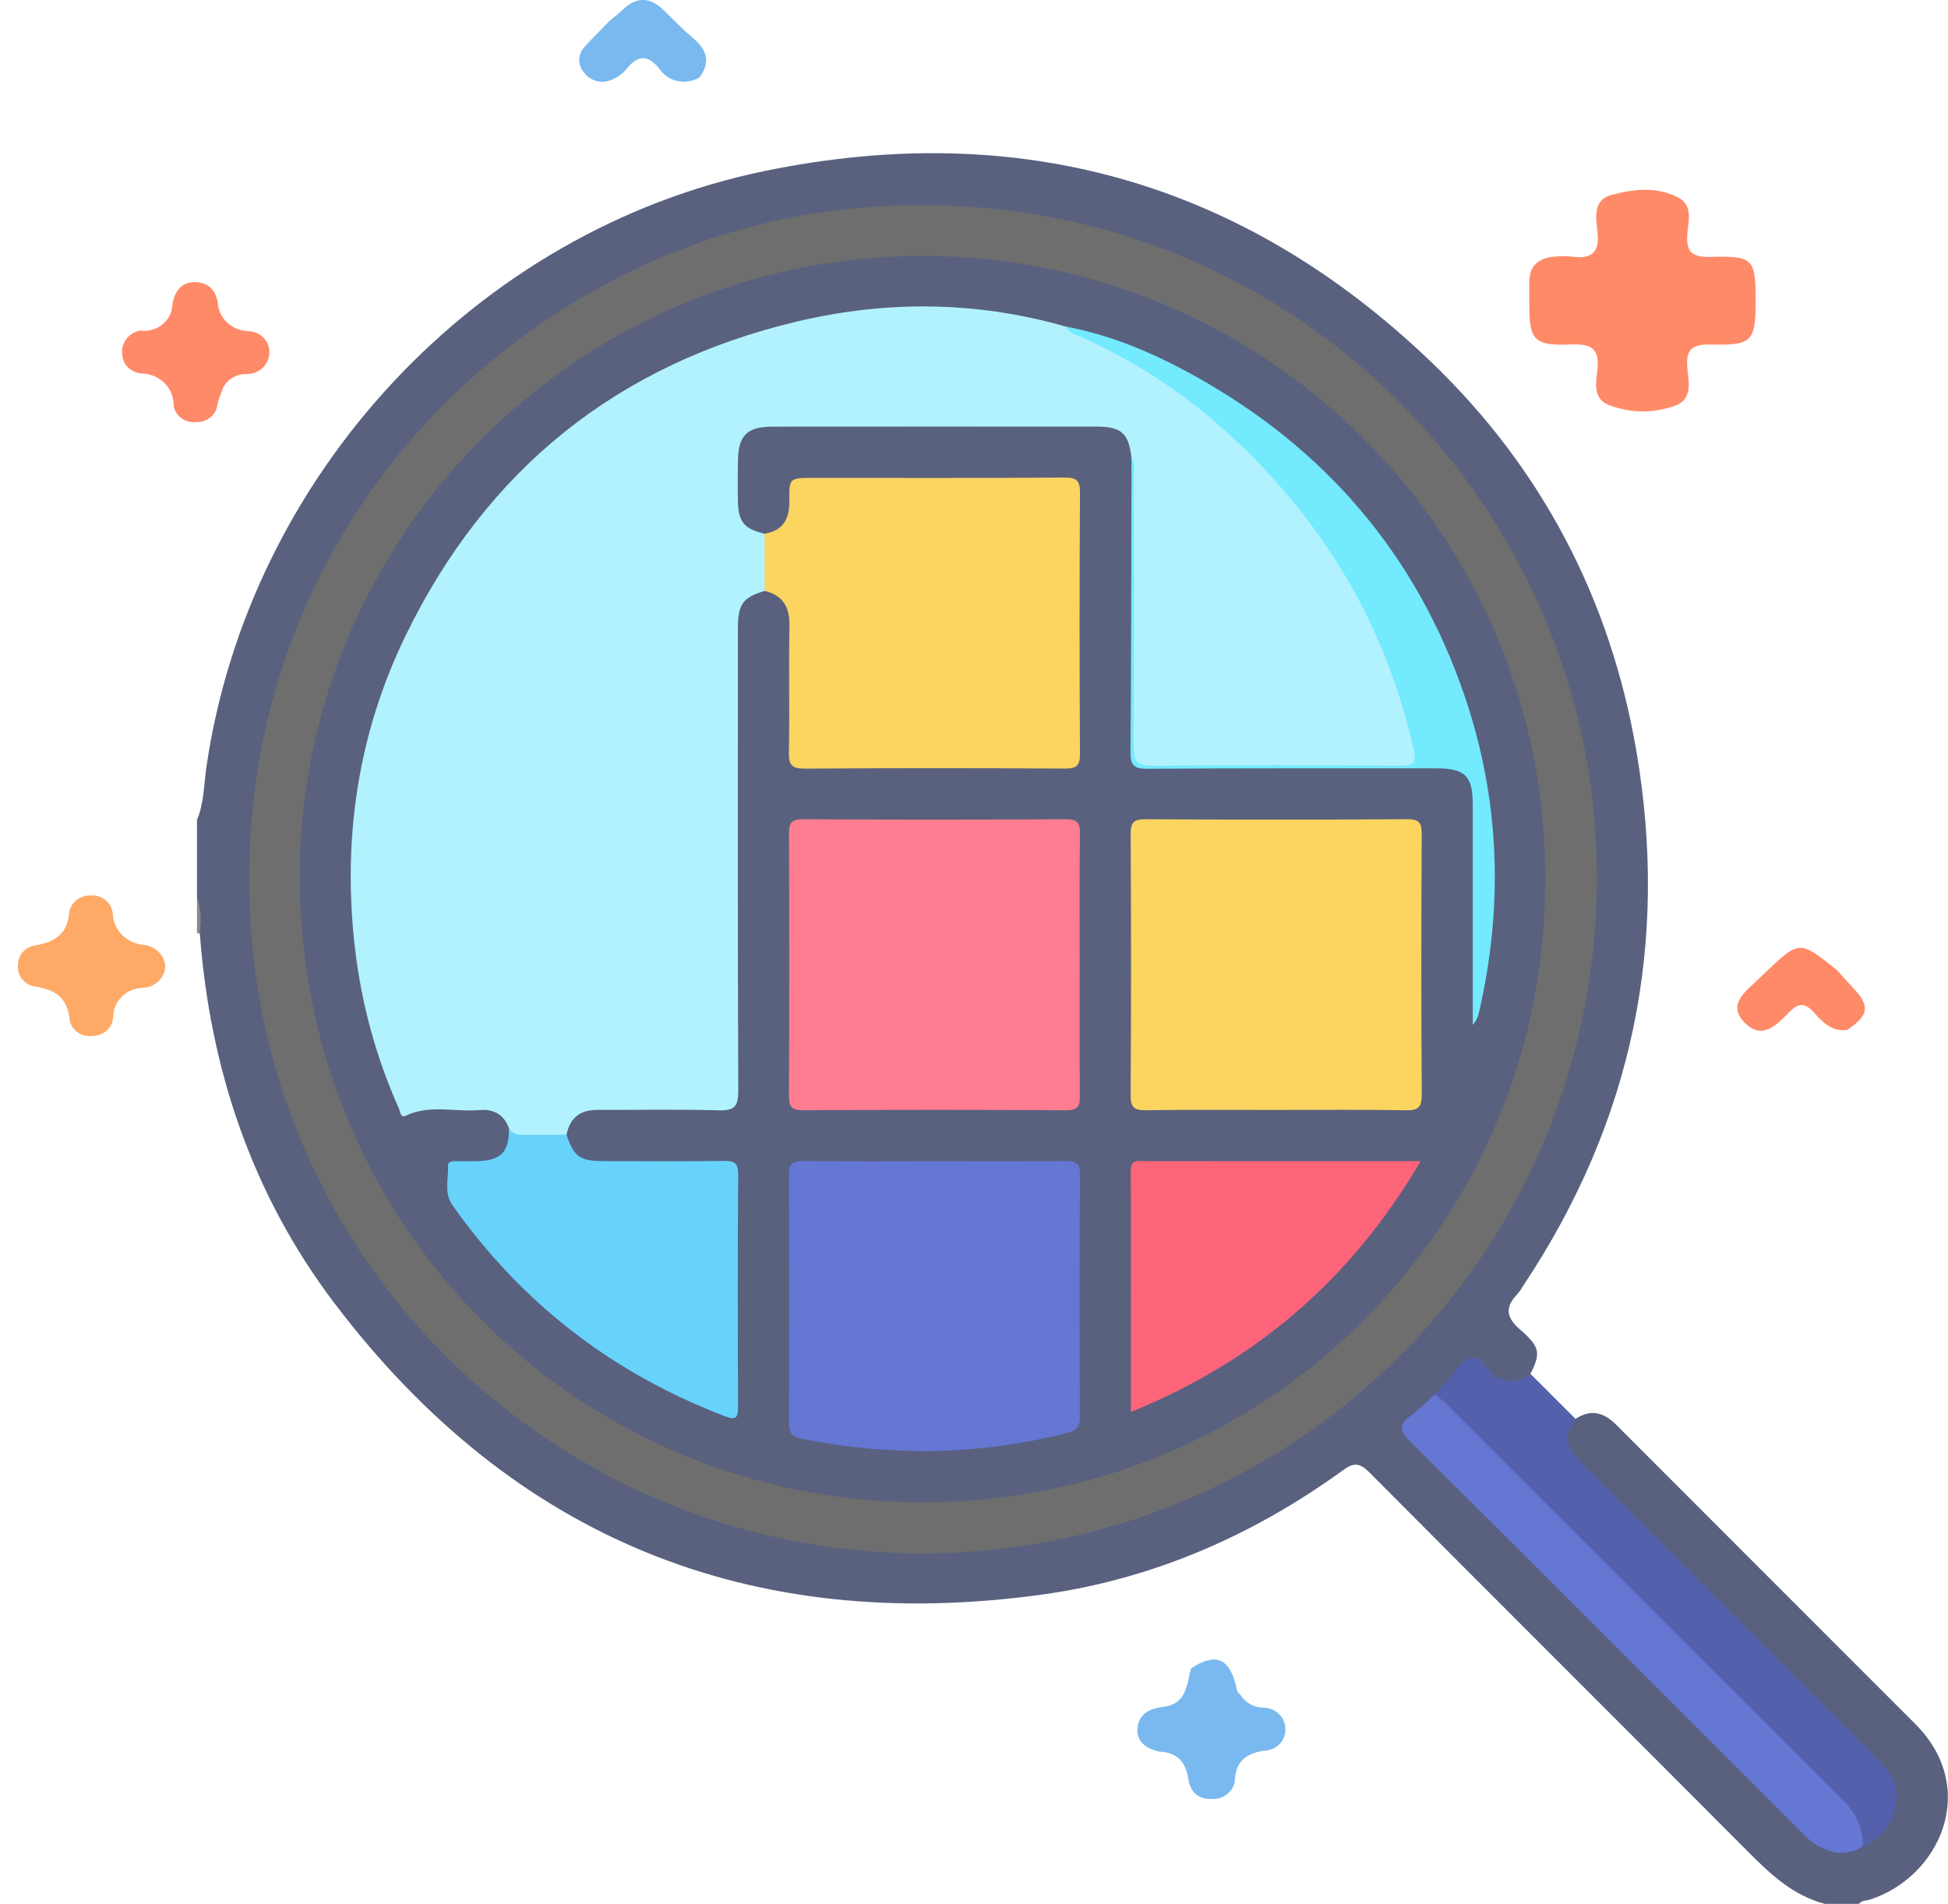 <svg width="89" height="87" viewBox="0 0 89 87" fill="none" xmlns="http://www.w3.org/2000/svg">
<path d="M83.373 87C81.932 86.623 80.904 85.661 79.887 84.639C74.122 78.848 68.33 73.084 62.569 67.289C62.128 66.845 61.859 66.821 61.363 67.181C57.236 70.175 52.64 72.173 47.608 72.867C34.281 74.706 23.411 70.29 15.27 59.539C11.511 54.575 9.594 48.852 9.128 42.645C8.979 42.127 9.201 41.578 9 41.064C9 39.866 9 38.668 9 37.47C9.323 36.702 9.312 35.87 9.428 35.068C11.361 21.75 21.732 10.544 34.92 7.818C46.543 5.416 56.792 8.301 65.378 16.532C70.435 21.379 73.569 27.369 74.757 34.288C76.266 43.075 74.585 51.233 69.637 58.685C69.536 58.836 69.451 59.004 69.327 59.133C68.751 59.735 68.803 60.2 69.461 60.767C70.38 61.559 70.388 61.855 69.924 62.779C69.464 63.384 68.906 63.447 68.177 62.976C67.152 62.315 67.153 62.316 66.274 63.194C66.071 63.397 65.872 63.602 65.67 63.806C64.16 65.259 64.16 65.259 65.659 66.758C71.272 72.371 76.883 77.984 82.498 83.594C83.439 84.535 84.019 84.667 85.064 84.214C85.458 83.992 85.765 83.672 86.036 83.322C86.602 82.592 86.603 81.756 86.056 81.014C85.854 80.74 85.602 80.513 85.363 80.274C81.095 76.005 76.826 71.737 72.558 67.468C72.226 67.137 71.887 66.811 71.662 66.393C71.33 65.776 71.432 65.297 71.982 64.838C72.686 64.374 73.276 64.54 73.849 65.114C78.398 69.676 82.959 74.227 87.511 78.786C90.462 81.743 88.615 85.781 85.429 86.807C85.261 86.861 85.058 86.831 84.935 87C84.414 87 83.894 87 83.373 87Z" fill="#59617F"/>
<path d="M9 41.063C9.235 41.575 9.169 42.111 9.129 42.645L9.06 42.665L9 42.626C9 42.105 9 41.584 9 41.063Z" fill="#888888"/>
<path d="M65.556 63.717C65.744 63.505 65.927 63.286 66.122 63.081C66.461 62.723 66.75 62.208 67.166 62.063C67.689 61.88 67.888 62.595 68.283 62.853C68.873 63.237 69.394 63.187 69.924 62.78C70.61 63.466 71.296 64.152 71.982 64.838C71.437 65.749 71.487 66.082 72.34 66.935C76.801 71.4 81.263 75.864 85.73 80.323C86.221 80.813 86.642 81.331 86.647 82.061C86.656 83.172 86.045 83.887 85.111 84.382C84.768 82.805 83.534 81.883 82.484 80.832C77.065 75.406 71.639 69.986 66.22 64.56C65.968 64.307 65.645 64.102 65.556 63.717Z" fill="#5361AC"/>
<path d="M42.231 70.989C26.028 70.993 12.75 58.6 11.491 42.797C10.01 24.222 24.185 10.72 39.398 9.485C57.91 7.983 71.807 22.046 72.881 37.895C74.113 56.06 59.998 70.873 42.231 70.989Z" fill="#6E6E6E"/>
<path d="M65.556 63.717C65.734 63.866 65.924 64.003 66.088 64.166C72.119 70.194 78.142 76.228 84.184 82.245C84.796 82.855 85.121 83.531 85.111 84.382C84.254 84.886 83.47 84.677 82.731 84.124C82.545 83.984 82.388 83.806 82.223 83.641C76.298 77.719 70.381 71.791 64.44 65.885C63.961 65.409 63.859 65.116 64.451 64.696C64.85 64.412 65.19 64.046 65.556 63.717Z" fill="#6576D3"/>
<path d="M70.594 40.361C70.574 55.799 58.095 68.604 42.244 68.651C26.527 68.697 13.823 56.162 13.696 40.295C13.57 24.599 26.34 11.736 42.072 11.696C57.877 11.656 70.768 24.5 70.594 40.361Z" fill="#59617F"/>
<path d="M51.696 20.934C51.569 19.799 51.243 19.496 50.106 19.495C45.171 19.492 40.236 19.492 35.301 19.496C34.121 19.496 33.725 19.902 33.714 21.092C33.708 21.715 33.699 22.339 33.716 22.962C33.741 23.86 34.026 24.181 34.933 24.389C35.321 25.26 35.318 26.132 34.935 27.004C33.94 27.301 33.714 27.603 33.714 28.69C33.712 35.743 33.702 42.797 33.73 49.85C33.733 50.566 33.549 50.759 32.837 50.738C30.99 50.685 29.141 50.726 27.293 50.718C26.504 50.715 26.035 51.081 25.884 51.856C25.157 52.256 24.388 52.07 23.632 52.002C23.397 51.98 23.311 51.77 23.255 51.564C23.031 50.932 22.557 50.671 21.919 50.726C20.795 50.824 19.638 50.463 18.539 50.983C18.296 51.098 18.289 50.799 18.227 50.66C17.181 48.318 16.512 45.865 16.217 43.325C15.64 38.355 16.339 33.559 18.53 29.049C22.22 21.451 28.212 16.634 36.428 14.689C40.51 13.722 44.624 13.757 48.69 14.923C51.082 15.843 53.254 17.14 55.221 18.776C58.482 21.49 61.105 24.699 62.882 28.584C63.698 30.368 64.336 32.199 64.753 34.111C64.949 35.012 64.925 35.046 64.028 35.046C60.205 35.047 56.383 35.047 52.56 35.046C51.737 35.046 51.736 35.044 51.736 34.191C51.735 30.057 51.736 25.922 51.733 21.788C51.733 21.503 51.774 21.215 51.696 20.934Z" fill="#B1F2FE"/>
<path d="M34.935 27.003C34.934 26.132 34.934 25.26 34.933 24.389C35.785 24.246 36.076 23.706 36.064 22.888C36.05 21.838 36.073 21.838 37.142 21.838C40.97 21.838 44.798 21.853 48.626 21.822C49.226 21.817 49.346 21.987 49.343 22.557C49.317 26.515 49.318 30.474 49.342 34.431C49.345 34.977 49.201 35.125 48.652 35.121C44.694 35.097 40.736 35.096 36.778 35.123C36.193 35.126 36.031 34.976 36.042 34.388C36.081 32.462 36.032 30.534 36.068 28.608C36.083 27.753 35.784 27.206 34.935 27.003Z" fill="#FBD560"/>
<path d="M49.329 44.032C49.329 46.037 49.319 48.042 49.336 50.047C49.34 50.505 49.29 50.739 48.72 50.735C44.71 50.709 40.701 50.711 36.691 50.733C36.16 50.736 36.044 50.562 36.046 50.065C36.064 46.081 36.063 42.098 36.048 38.114C36.046 37.639 36.126 37.433 36.675 37.437C40.684 37.46 44.694 37.46 48.703 37.437C49.23 37.434 49.346 37.602 49.34 38.096C49.314 40.075 49.329 42.054 49.329 44.032Z" fill="#FE7D90"/>
<path d="M58.297 50.721C56.32 50.721 54.343 50.704 52.367 50.733C51.843 50.74 51.653 50.629 51.656 50.056C51.682 46.077 51.681 42.097 51.657 38.117C51.653 37.559 51.82 37.434 52.353 37.437C56.333 37.459 60.313 37.462 64.293 37.435C64.872 37.431 64.957 37.627 64.955 38.142C64.934 42.096 64.93 46.05 64.957 50.003C64.962 50.587 64.817 50.748 64.227 50.736C62.252 50.697 60.274 50.721 58.297 50.721Z" fill="#FBD560"/>
<path d="M42.722 53.063C44.699 53.063 46.676 53.073 48.653 53.055C49.114 53.051 49.345 53.109 49.342 53.672C49.316 57.366 49.321 61.059 49.337 64.753C49.339 65.202 49.191 65.368 48.752 65.48C44.727 66.508 40.688 66.562 36.624 65.743C36.191 65.655 36.042 65.47 36.044 65.013C36.064 61.242 36.065 57.47 36.044 53.699C36.04 53.169 36.218 53.047 36.714 53.053C38.717 53.077 40.719 53.063 42.722 53.063Z" fill="#6576D3"/>
<path d="M23.255 51.563C23.463 51.913 23.806 51.858 24.132 51.857C24.716 51.856 25.3 51.856 25.884 51.856C26.225 52.865 26.487 53.056 27.589 53.059C29.41 53.063 31.231 53.073 33.051 53.051C33.52 53.045 33.73 53.116 33.726 53.671C33.699 57.208 33.704 60.746 33.721 64.283C33.723 64.798 33.622 64.91 33.113 64.715C27.993 62.754 23.836 59.56 20.675 55.076C20.269 54.501 20.5 53.871 20.469 53.264C20.459 53.072 20.669 53.063 20.827 53.062C21.165 53.059 21.503 53.069 21.841 53.058C22.901 53.023 23.262 52.638 23.255 51.563Z" fill="#67D3FB"/>
<path d="M51.669 64.522C51.669 60.782 51.677 57.144 51.662 53.506C51.66 52.924 52.046 53.065 52.351 53.064C56.176 53.059 60 53.06 63.825 53.06C64.131 53.06 64.436 53.06 64.907 53.06C61.745 58.448 57.387 62.196 51.669 64.522Z" fill="#FE647A"/>
<path d="M51.696 20.934C51.892 21.19 51.799 21.488 51.8 21.765C51.806 25.877 51.818 29.989 51.79 34.1C51.785 34.759 51.921 35.001 52.641 34.993C56.441 34.956 60.24 34.962 64.04 34.991C64.65 34.995 64.711 34.806 64.595 34.284C63.277 28.354 60.238 23.442 55.713 19.449C53.842 17.798 51.737 16.458 49.452 15.42C49.18 15.297 48.843 15.242 48.69 14.923C50.78 15.313 52.715 16.143 54.553 17.162C60.528 20.472 64.717 25.336 66.922 31.821C68.533 36.56 68.695 41.395 67.57 46.272C67.526 46.466 67.451 46.653 67.288 46.834C67.288 45.139 67.288 43.445 67.288 41.751C67.288 40.085 67.29 38.42 67.287 36.755C67.285 35.455 66.934 35.11 65.611 35.11C61.213 35.11 56.816 35.1 52.418 35.13C51.799 35.134 51.645 34.969 51.65 34.358C51.686 29.884 51.685 25.409 51.696 20.934Z" fill="#73EAFE"/>
<path d="M52.968 80.046C52.385 79.909 51.925 79.609 51.966 78.993C52.009 78.35 52.483 78.076 53.142 77.999C54.229 77.872 54.21 76.974 54.416 76.242C55.497 75.532 56.113 75.737 56.445 76.932C56.496 77.115 56.486 77.317 56.67 77.443C56.781 77.627 56.941 77.778 57.134 77.883C57.327 77.987 57.546 78.04 57.768 78.037C58.03 78.05 58.276 78.16 58.454 78.344C58.633 78.527 58.729 78.77 58.723 79.02C58.728 79.144 58.708 79.267 58.663 79.384C58.618 79.5 58.55 79.606 58.462 79.697C58.374 79.788 58.268 79.862 58.15 79.914C58.032 79.966 57.905 79.995 57.775 79.999C57.021 80.105 56.512 80.413 56.429 81.221C56.433 81.353 56.408 81.484 56.356 81.607C56.305 81.729 56.227 81.84 56.128 81.933C56.03 82.025 55.912 82.097 55.783 82.145C55.654 82.192 55.516 82.213 55.378 82.208C54.687 82.225 54.381 81.849 54.289 81.271C54.171 80.53 53.799 80.071 52.968 80.046Z" fill="#79B9EF"/>
<path d="M84.39 47.068C83.661 47.157 83.251 46.68 82.845 46.238C82.454 45.811 82.159 45.838 81.758 46.242C81.193 46.812 80.514 47.565 79.699 46.723C78.903 45.9 79.749 45.313 80.325 44.756C80.421 44.663 80.519 44.57 80.617 44.477C82.212 42.952 82.212 42.952 83.934 44.338C84.176 44.606 84.412 44.878 84.66 45.139C85.45 45.966 85.39 46.395 84.39 47.068Z" fill="#FF8A68"/>
<path d="M7.553 44.179C7.535 44.43 7.421 44.666 7.234 44.842C7.047 45.019 6.8 45.125 6.537 45.14C6.171 45.146 5.823 45.29 5.567 45.539C5.312 45.789 5.169 46.125 5.171 46.474C5.161 46.707 5.056 46.928 4.879 47.089C4.701 47.251 4.465 47.34 4.22 47.338C4.098 47.354 3.974 47.347 3.856 47.318C3.737 47.288 3.625 47.235 3.528 47.164C3.431 47.092 3.35 47.003 3.289 46.901C3.229 46.799 3.19 46.687 3.176 46.57C3.074 45.606 2.549 45.225 1.602 45.085C1.359 45.046 1.141 44.917 0.996 44.726C0.851 44.535 0.79 44.298 0.827 44.065C0.828 43.849 0.913 43.64 1.065 43.48C1.217 43.32 1.426 43.219 1.651 43.196C2.509 43.038 3.084 42.67 3.155 41.734C3.183 41.499 3.304 41.283 3.493 41.132C3.683 40.98 3.927 40.904 4.174 40.919C4.42 40.909 4.66 40.992 4.843 41.149C5.026 41.307 5.137 41.526 5.153 41.761C5.168 42.125 5.323 42.472 5.589 42.733C5.855 42.995 6.213 43.154 6.594 43.18C6.851 43.213 7.088 43.331 7.263 43.514C7.439 43.696 7.541 43.932 7.553 44.179Z" fill="#FEAA66"/>
<path d="M27.84 0.962C28.046 0.789 28.263 0.627 28.456 0.442C29.096 -0.173 29.712 -0.132 30.329 0.474C30.785 0.922 31.234 1.379 31.721 1.793C32.337 2.318 32.433 2.88 31.967 3.528C31.823 3.619 31.661 3.682 31.491 3.713C31.321 3.744 31.146 3.743 30.976 3.709C30.807 3.675 30.646 3.61 30.503 3.517C30.36 3.424 30.238 3.305 30.143 3.167C29.558 2.425 29.099 2.548 28.58 3.201C28.428 3.379 28.233 3.519 28.013 3.611C27.803 3.727 27.555 3.765 27.317 3.719C27.078 3.672 26.867 3.543 26.721 3.357C26.554 3.189 26.462 2.964 26.464 2.732C26.467 2.5 26.564 2.277 26.735 2.112C27.089 1.718 27.471 1.346 27.84 0.962Z" fill="#79B9EF"/>
<path d="M6.399 15.105C6.578 15.131 6.761 15.12 6.936 15.073C7.11 15.027 7.272 14.945 7.412 14.834C7.551 14.724 7.664 14.586 7.743 14.431C7.823 14.275 7.867 14.105 7.873 13.932C7.962 13.358 8.246 12.895 8.894 12.893C9.51 12.89 9.869 13.252 9.955 13.877C9.984 14.208 10.138 14.518 10.389 14.748C10.639 14.979 10.969 15.115 11.317 15.131C11.447 15.131 11.575 15.156 11.695 15.203C11.815 15.251 11.924 15.32 12.016 15.408C12.108 15.496 12.18 15.6 12.23 15.715C12.28 15.829 12.305 15.952 12.305 16.076C12.309 16.208 12.286 16.34 12.236 16.464C12.185 16.588 12.11 16.701 12.013 16.796C11.916 16.891 11.801 16.967 11.673 17.018C11.545 17.07 11.407 17.097 11.268 17.097C11.01 17.086 10.755 17.161 10.547 17.308C10.339 17.455 10.19 17.666 10.125 17.905C10.049 18.085 9.986 18.271 9.937 18.459C9.919 18.691 9.808 18.908 9.625 19.062C9.443 19.217 9.205 19.297 8.961 19.287C8.84 19.301 8.717 19.291 8.599 19.259C8.482 19.228 8.372 19.174 8.276 19.102C8.18 19.029 8.101 18.939 8.042 18.837C7.982 18.735 7.945 18.623 7.931 18.507C7.933 18.319 7.896 18.132 7.822 17.957C7.748 17.783 7.639 17.624 7.5 17.489C7.362 17.355 7.197 17.249 7.015 17.176C6.833 17.103 6.638 17.064 6.44 17.064C6.213 17.042 6.002 16.943 5.845 16.785C5.689 16.627 5.597 16.421 5.586 16.203C5.55 15.956 5.614 15.705 5.765 15.501C5.916 15.297 6.143 15.155 6.399 15.105Z" fill="#FF8A68"/>
<path d="M80.211 13.766C80.211 15.59 80.049 15.79 78.195 15.745C77.356 15.723 77.021 15.921 77.088 16.77C77.139 17.417 77.384 18.281 76.466 18.561C75.488 18.904 74.409 18.877 73.45 18.485C72.759 18.173 72.926 17.452 72.985 16.889C73.079 15.993 72.767 15.703 71.806 15.741C70.075 15.811 69.87 15.559 69.869 13.889C69.869 13.561 69.871 13.233 69.869 12.905C69.864 12.133 70.301 11.77 71.073 11.724C71.313 11.7 71.554 11.7 71.794 11.724C72.729 11.862 73.09 11.526 72.987 10.606C72.916 9.977 72.763 9.142 73.612 8.911C74.621 8.636 75.732 8.512 76.704 9.043C77.347 9.394 77.136 10.116 77.092 10.679C77.029 11.476 77.267 11.765 78.158 11.74C80.115 11.686 80.212 11.827 80.211 13.766Z" fill="#FF8A68"/>
</svg>

